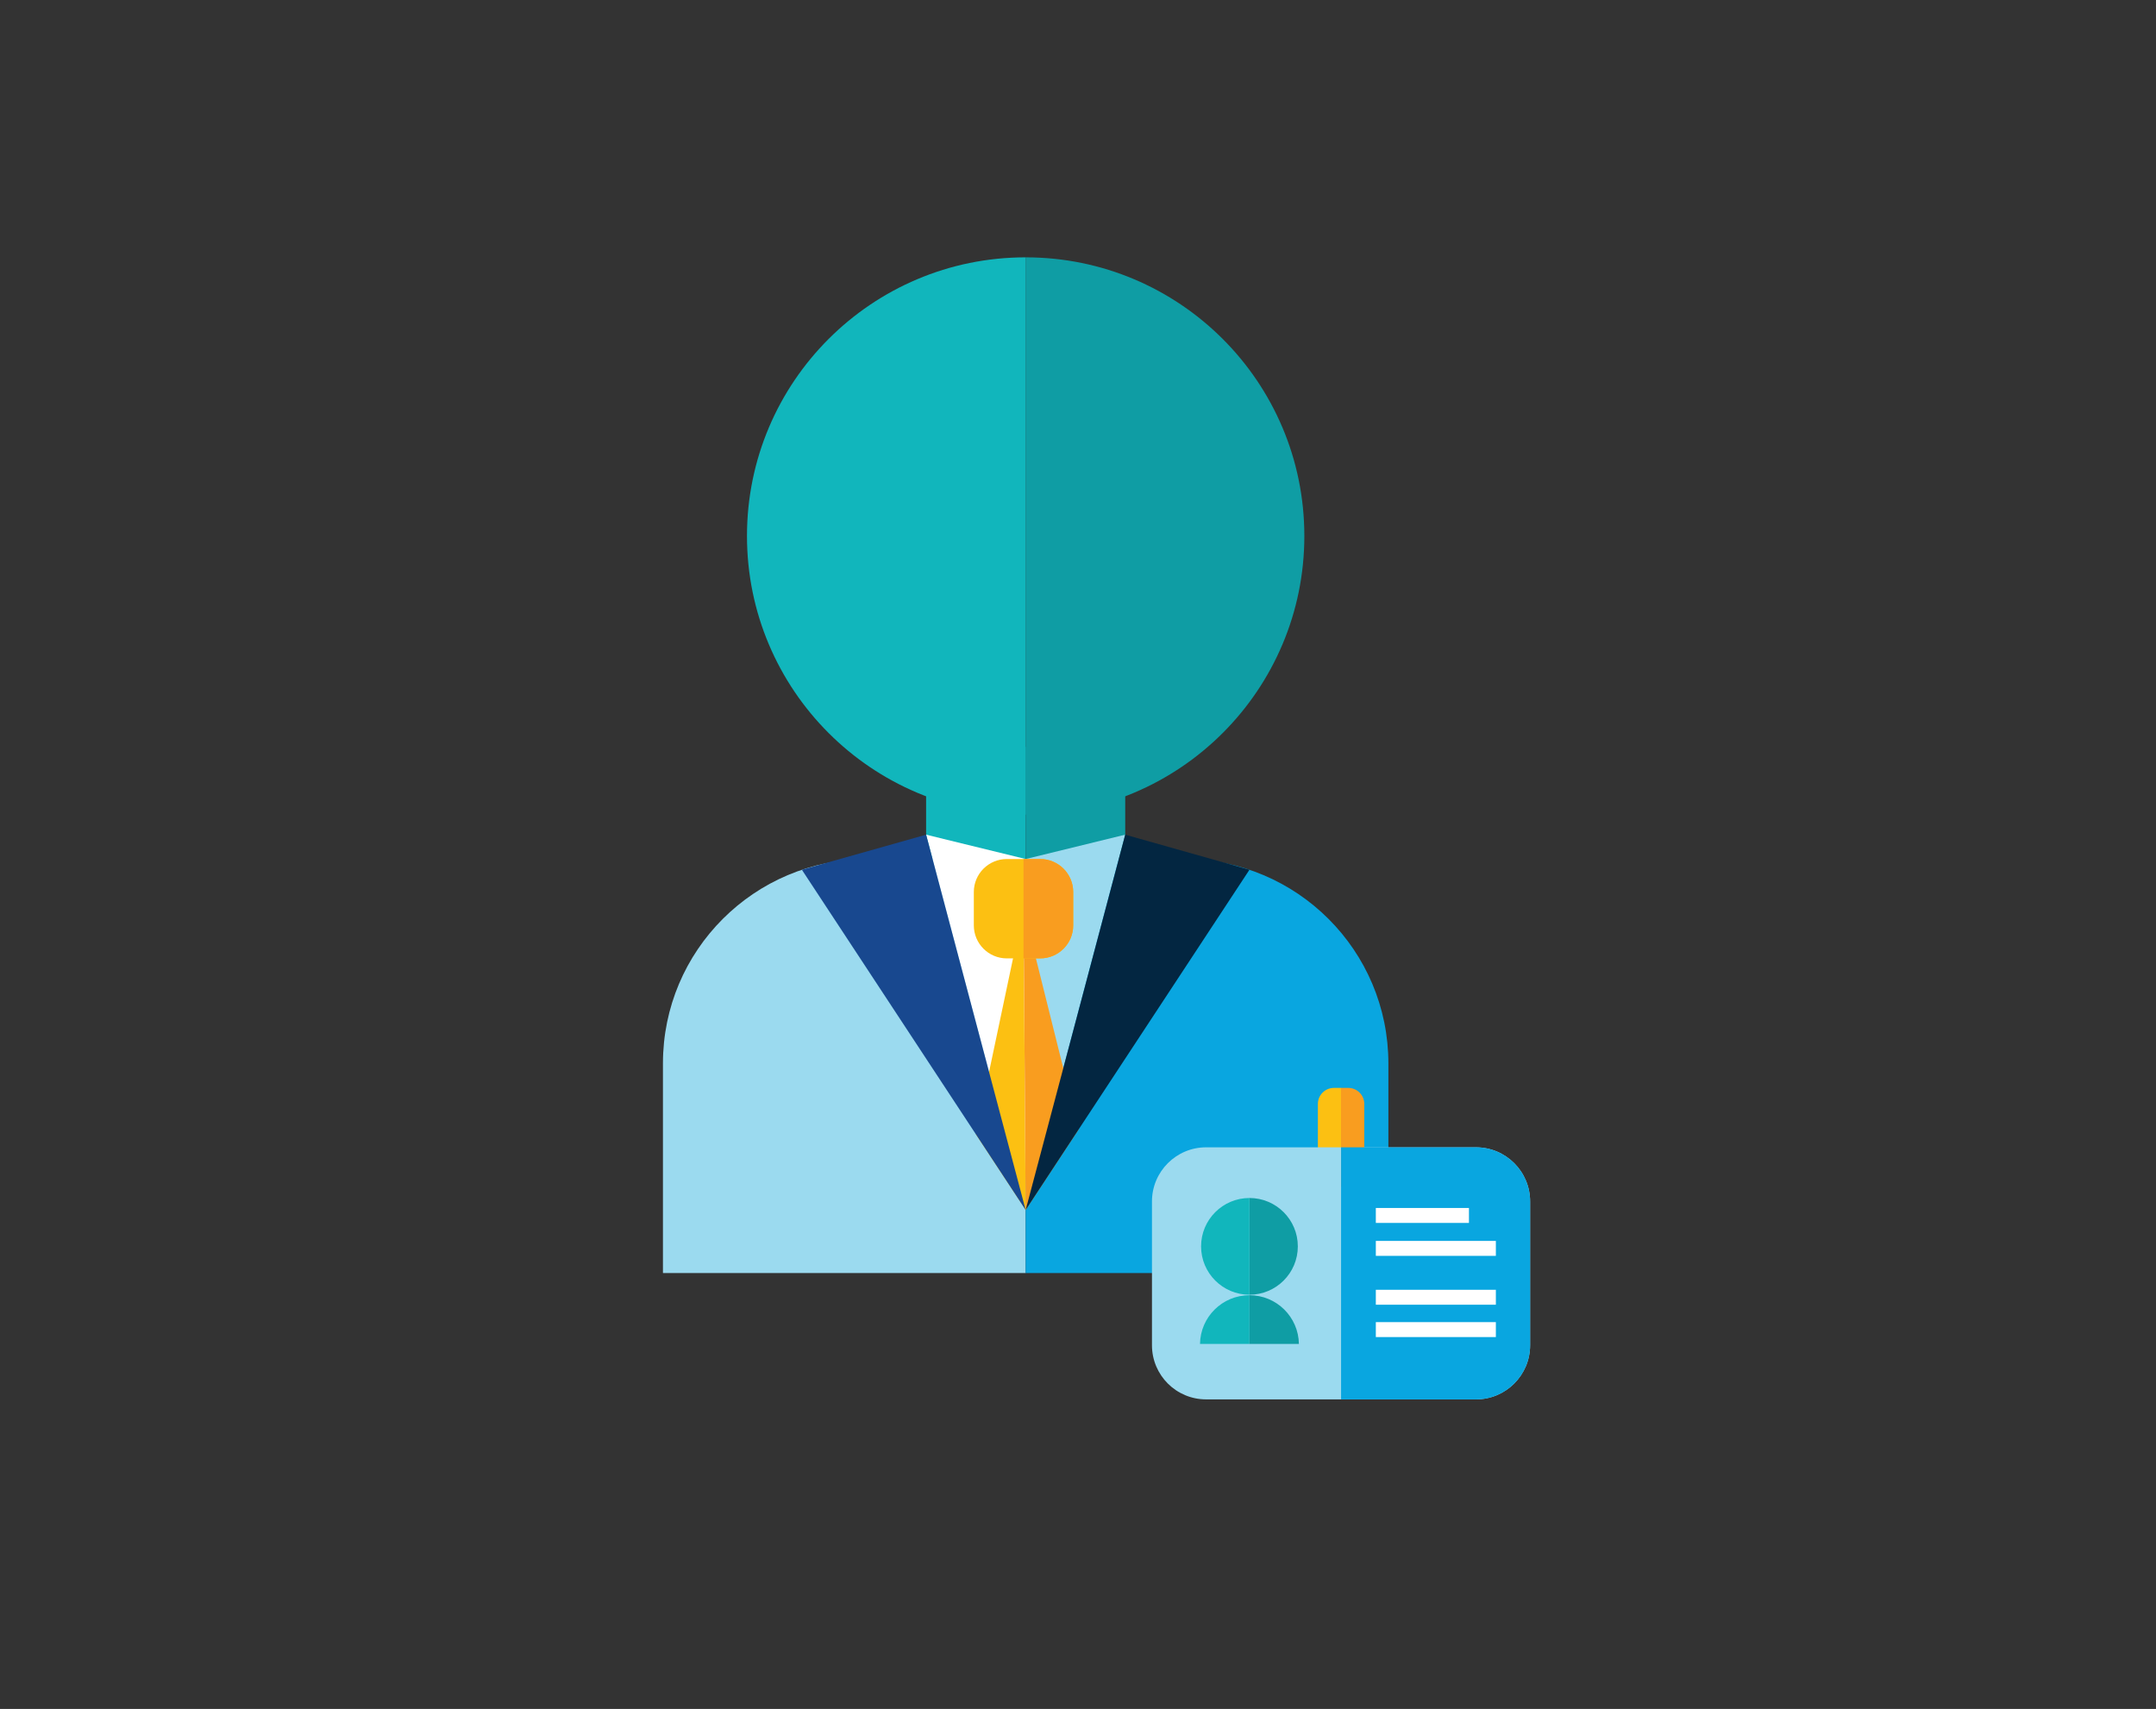 <?xml version="1.0" encoding="UTF-8"?>
<!-- Generator: Adobe Illustrator 25.3.1, SVG Export Plug-In . SVG Version: 6.00 Build 0)  -->
<svg xmlns="http://www.w3.org/2000/svg" xmlns:xlink="http://www.w3.org/1999/xlink" version="1.1" id="Layer_1" x="0px" y="0px" viewBox="0 0 261.18 207.06" style="enable-background:new 0 0 261.18 207.06;" xml:space="preserve">
<rect x="0" y="0" width="261.18" height="207.06" fill="#333333" stroke="none"/>
<style type="text/css">
	.st0{fill:#0F9DA4;}
	.st1{fill:#11B6BC;}
	.st2{fill:#9BDAEF;}
	.st3{fill:#09A6E0;}
	.st4{fill:#FFFFFF;}
	.st5{fill:#FCC012;}
	.st6{fill:#F99D1F;}
	.st7{fill:#18488F;}
	.st8{fill:#032641;}
</style>
<g>
	<g>
		<path class="st0" d="M124.25,98.7c18.65,0,33.76-15.12,33.76-33.76c0-18.65-15.12-33.76-33.76-33.76V98.7z"></path>
	</g>
	<g>
		<path class="st1" d="M124.25,98.7c-18.65,0-33.76-15.12-33.76-33.76c0-18.65,15.12-33.76,33.76-33.76V98.7z"></path>
	</g>
	<g>
		<rect x="112.19" y="90.52" class="st1" width="12.06" height="24.62"></rect>
	</g>
	<g>
		<rect x="124.25" y="90.52" class="st0" width="12.06" height="24.62"></rect>
	</g>
	<g>
		<path class="st2" d="M124.25,154.24H80.31v-25.4c0-13.67,11.08-24.75,24.75-24.75h19.19V154.24z"></path>
	</g>
	<g>
		<path class="st3" d="M124.25,154.24h43.94v-25.4c0-13.67-11.08-24.75-24.75-24.75h-19.19V154.24z"></path>
	</g>
	<g>
		<polygon class="st4" points="112.19,101.13 124.25,146.6 124.25,104.08   "></polygon>
	</g>
	<g>
		<polygon class="st2" points="124.25,104.08 124.25,146.6 136.31,101.13   "></polygon>
	</g>
	<g>
		<polygon class="st5" points="123.99,110.1 118.22,137.44 124.25,146.6   "></polygon>
	</g>
	<g>
		<polygon class="st6" points="123.99,110.1 130.66,136.85 124.25,146.6   "></polygon>
	</g>
	<g>
		<path class="st5" d="M126.01,116.12h-4.04c-2.21,0-4-1.79-4-4v-4.04c0-2.21,1.79-4,4-4h4.04c2.21,0,4,1.79,4,4v4.04    C130.01,114.33,128.22,116.12,126.01,116.12z"></path>
	</g>
	<g>
		<path class="st6" d="M126.01,104.08h-2.02v12.04h2.02c2.21,0,4-1.79,4-4v-4.04C130.01,105.87,128.22,104.08,126.01,104.08z"></path>
	</g>
	<g>
		<polygon class="st7" points="124.25,146.6 112.19,101.13 97.14,105.38   "></polygon>
	</g>
	<g>
		<polygon class="st8" points="124.25,146.6 136.31,101.13 151.36,105.38   "></polygon>
	</g>
	<g>
		<path class="st5" d="M162.46,143.81h-2.81v-10.05c0-1.08,0.87-1.95,1.95-1.95h0.87L162.46,143.81L162.46,143.81z"></path>
	</g>
	<g>
		<path class="st2" d="M178.8,169.55h-32.69c-3.63,0-6.56-2.94-6.56-6.56v-17.42c0-3.62,2.94-6.56,6.56-6.56h32.69    c3.62,0,6.56,2.94,6.56,6.56v17.42C185.36,166.61,182.42,169.55,178.8,169.55z"></path>
	</g>
	<g>
		<path class="st6" d="M162.46,143.81h2.81v-10.05c0-1.08-0.87-1.95-1.95-1.95h-0.87L162.46,143.81L162.46,143.81z"></path>
	</g>
	<g>
		<path class="st3" d="M178.8,139.01h-16.34v30.54h16.34c3.62,0,6.56-2.94,6.56-6.56v-17.42    C185.36,141.95,182.42,139.01,178.8,139.01z"></path>
	</g>
	<g>
		<g>
			<path class="st0" d="M151.36,156.87c3.23,0,5.86-2.62,5.86-5.86c0-3.23-2.62-5.86-5.86-5.86V156.87z"></path>
		</g>
		<g>
			<path class="st1" d="M151.36,156.87c-3.23,0-5.86-2.62-5.86-5.86c0-3.23,2.62-5.86,5.86-5.86V156.87z"></path>
		</g>
		<g>
			<path class="st1" d="M151.36,162.83v-5.9l0,0c-3.28,0-5.94,2.63-5.99,5.9H151.36z"></path>
		</g>
		<g>
			<path class="st0" d="M157.35,162.83c-0.05-3.27-2.71-5.9-5.99-5.9v5.9H157.35z"></path>
		</g>
	</g>
	<g>
		<rect x="166.67" y="146.36" class="st4" width="11.28" height="1.81"></rect>
	</g>
	<g>
		<rect x="166.67" y="150.35" class="st4" width="14.54" height="1.81"></rect>
	</g>
	<g>
		<rect x="166.67" y="156.27" class="st4" width="14.54" height="1.81"></rect>
	</g>
	<g>
		<rect x="166.67" y="160.19" class="st4" width="14.54" height="1.81"></rect>
	</g>
</g>
</svg>
